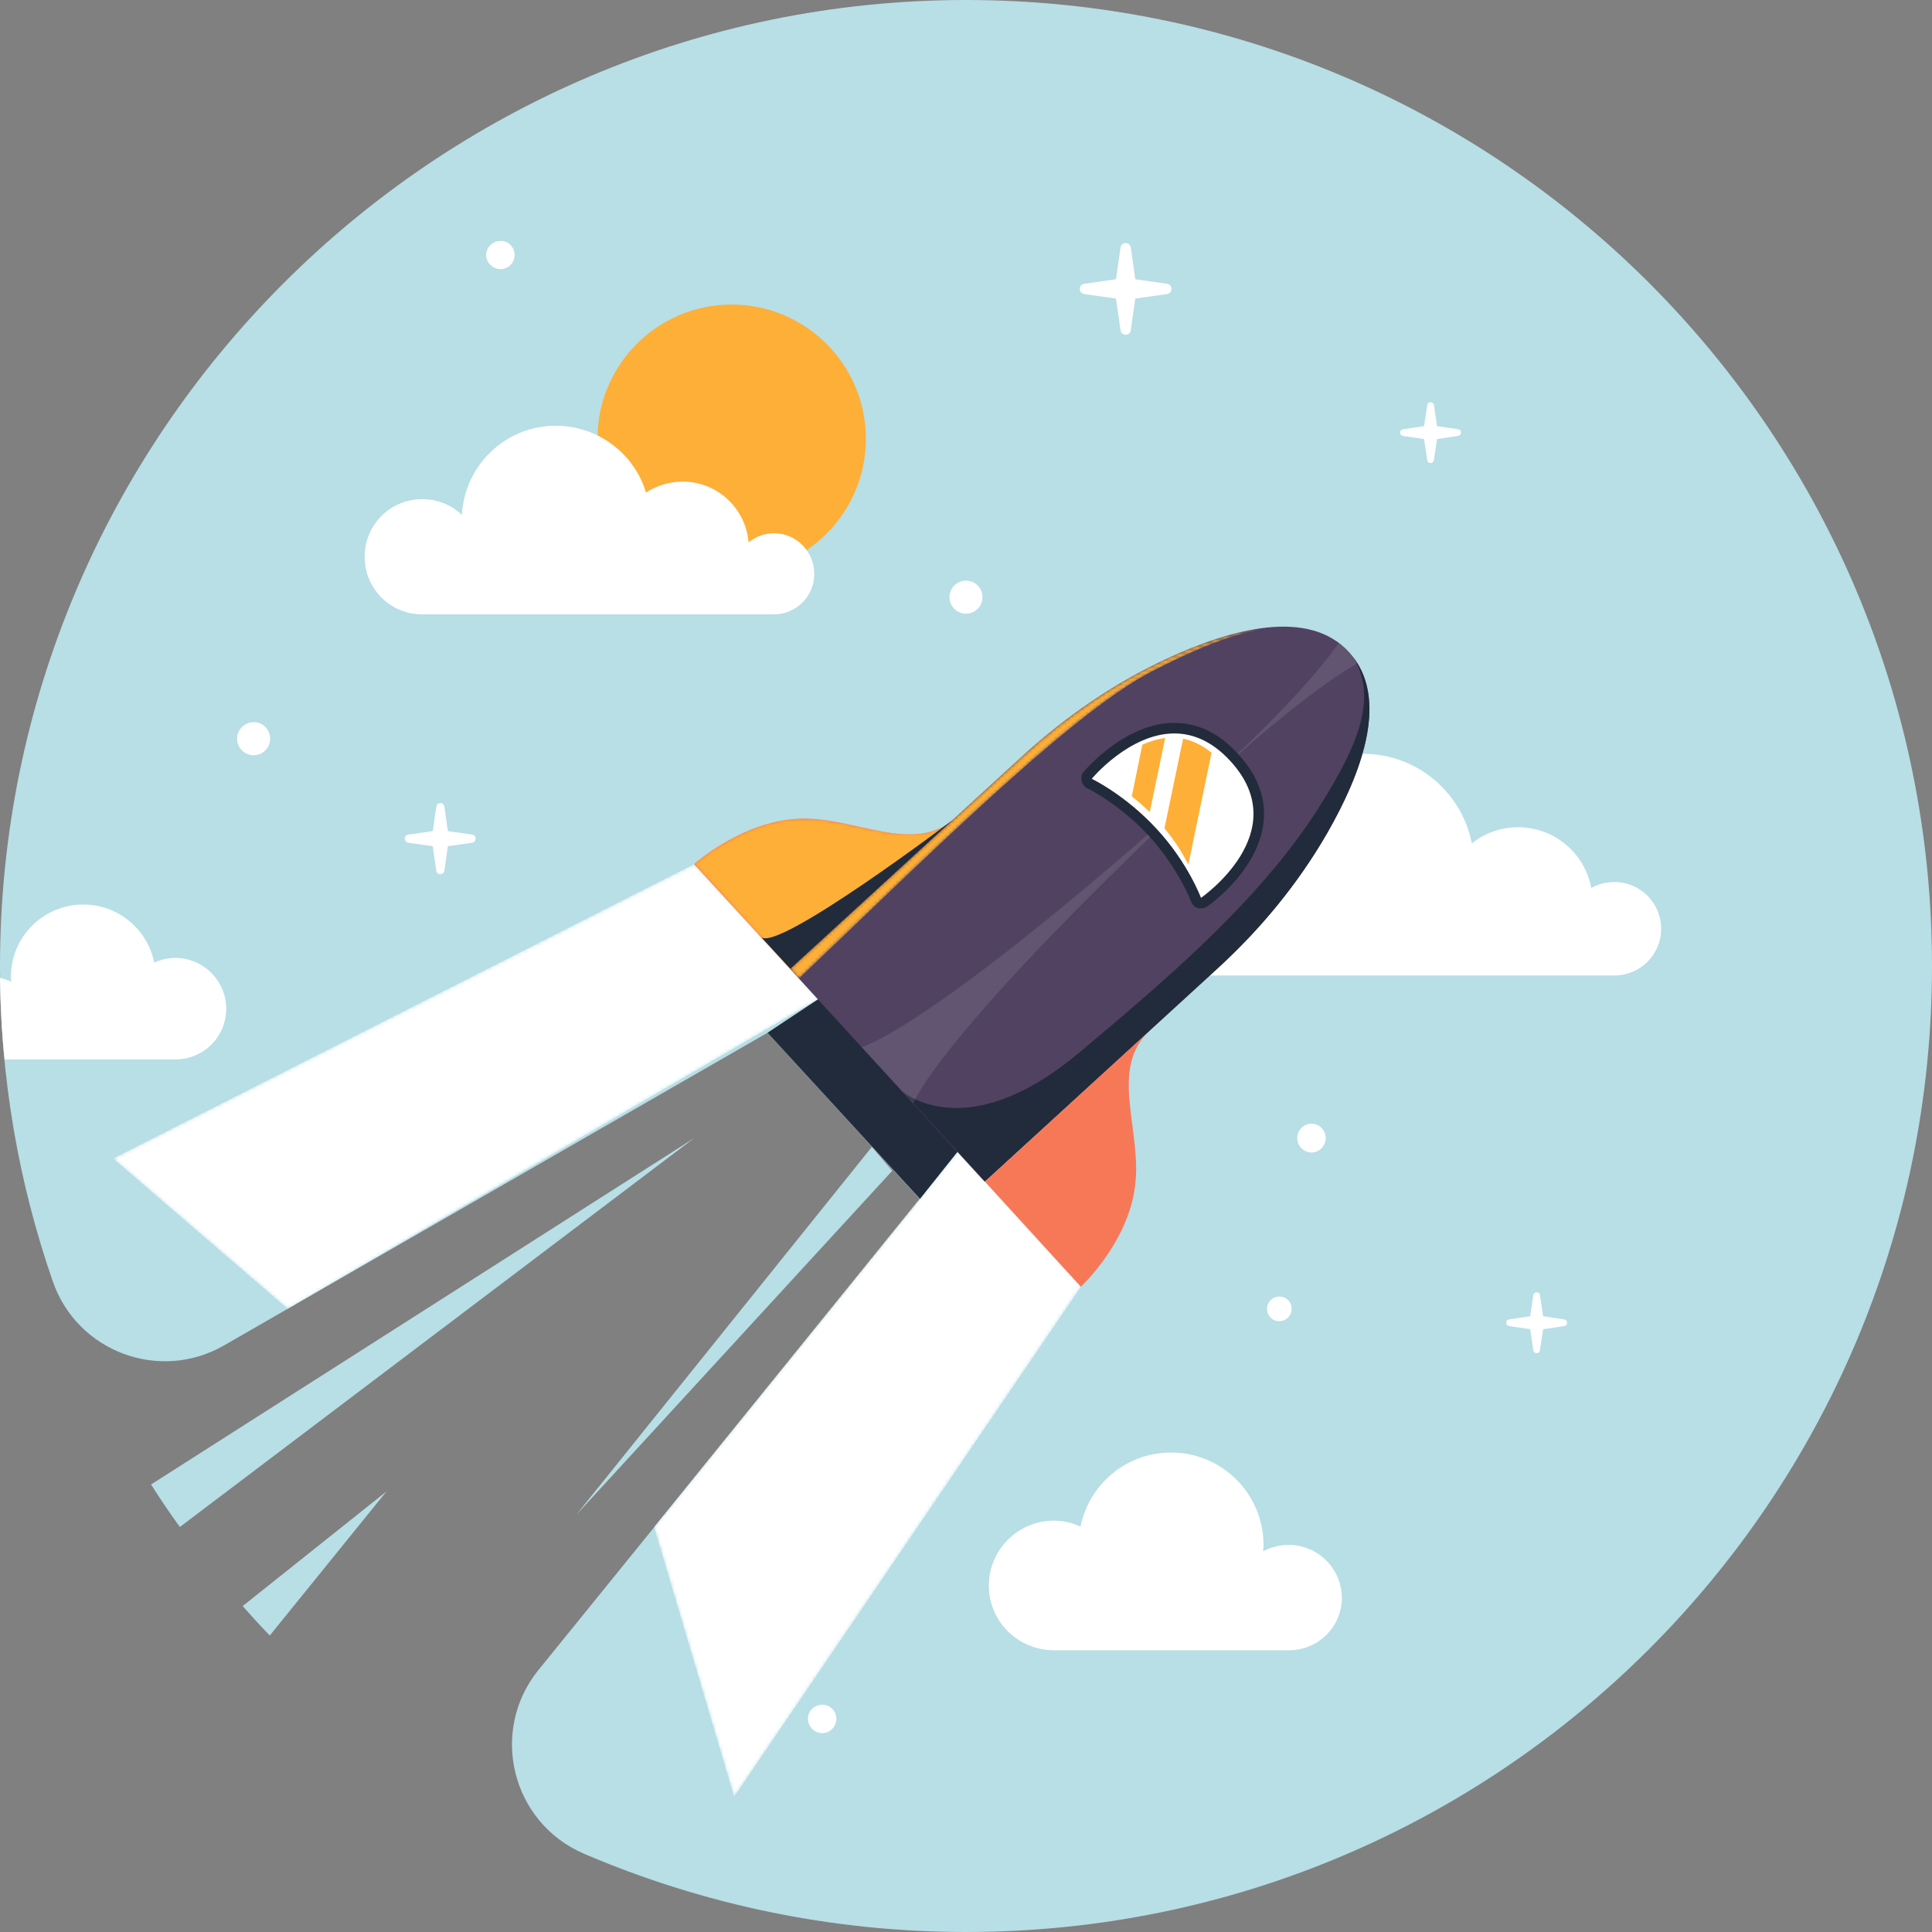 <svg enable-background="new 0 0 550 550" height="550" viewBox="0 0 550 550" width="550" xmlns="http://www.w3.org/2000/svg" xmlns:xlink="http://www.w3.org/1999/xlink"><rect x="0" y="0" width="550" height="550" fill="#808080" stroke="none"/><clipPath id="a"><path d="m0 0h550v550h-550z"/></clipPath><clipPath id="b"><path d="m0 0h550v550h-550z"/></clipPath><clipPath id="c"><path d="m186.2 434.7 22.8 76.8 98.8-145.3-34.9-38.7z"/></clipPath><mask id="d" height="286.7" maskUnits="userSpaceOnUse" width="276.9" x="108.5" y="276.2"><path clip-path="url(#c)" d="m385.4 468.8-171 94-105.9-192.6 171-94z" fill="url(#f)"/></mask><linearGradient id="e"><stop offset="0" stop-color="#fff"/><stop offset=".057" stop-color="#fff"/><stop offset="1"/></linearGradient><linearGradient id="f" gradientTransform="matrix(-168.316 92.537 92.537 168.316 -50504.559 -92236.578)" gradientUnits="userSpaceOnUse" x1="0" x2="1" xlink:href="#e" y1="550.016" y2="550.016"/><linearGradient id="g"><stop offset="0" stop-color="#fff"/><stop offset=".057" stop-color="#fff"/><stop offset="1" stop-color="#fff"/></linearGradient><linearGradient id="h" gradientTransform="matrix(-168.316 92.537 92.537 168.316 -50504.559 -92236.586)" gradientUnits="userSpaceOnUse" x1="0" x2="1" xlink:href="#g" y1="550.016" y2="550.016"/><clipPath id="i"><path d="m32.2 329.8 49.7 42.8 151.4-88.4-35.7-38.2z"/></clipPath><mask id="j" height="196.8" maskUnits="userSpaceOnUse" width="245.3" x="10.1" y="210.9"><path clip-path="url(#i)" d="m255.4 249.9-28.4 157.8-216.9-39.1 28.5-157.7z" fill="url(#k)"/></mask><linearGradient id="k" gradientTransform="matrix(-21 116.5 116.5 21 -63923.434 -11347.375)" gradientUnits="userSpaceOnUse" x1="0" x2="1" xlink:href="#e" y1="550.004" y2="550.004"/><linearGradient id="l" gradientTransform="matrix(-21 116.5 116.5 21 -63923.434 -11347.375)" gradientUnits="userSpaceOnUse" x1="0" x2="1" xlink:href="#g" y1="550.004" y2="550.004"/><clipPath id="m"><path d="m0 0h550v550h-550z"/></clipPath><clipPath id="n"><path d="m244.3 235.3c-5.6-1.2-11.4-2.5-17.1-2.2-16.2.8-29.6 12.9-29.6 12.9l27.3 29.9 47.1-43.1c-7.8 7-17.4 4.7-27.7 2.5"/></clipPath><mask id="o" height="51.6" maskUnits="userSpaceOnUse" width="79.3" x="195.1" y="228.4"><path clip-path="url(#n)" d="m271.7 228.4 2.8 47.3-76.7 4.4-2.7-47.2z" fill="url(#q)"/></mask><linearGradient id="p"><stop offset="0" stop-color="#fff"/><stop offset=".108" stop-color="#fff"/><stop offset="1"/></linearGradient><linearGradient id="q" gradientTransform="matrix(1.667 29 29 -1.667 -15715.703 1147.51)" gradientUnits="userSpaceOnUse" x1="0" x2="1" xlink:href="#p" y1="549.971" y2="549.971"/><linearGradient id="r"><stop offset="0" stop-color="#feaf37"/><stop offset=".108" stop-color="#feaf37"/><stop offset="1" stop-color="#feaf37"/></linearGradient><linearGradient id="s" gradientTransform="matrix(1.667 29 29 -1.667 -15715.703 1147.51)" gradientUnits="userSpaceOnUse" x1="0" x2="1" xlink:href="#r" y1="549.971" y2="549.971"/><clipPath id="t"><path d="m0 0h550v550h-550z"/></clipPath><clipPath id="u"><path d="m332.2 187.5c-15.1 7-28.8 16.5-41.1 27.7l-66.2 60.6 2.5 2.8c32.2-30.5 76.6-75.1 100.4-87.4 12.4-6.4 23.8-11.1 33.4-12.5-9.3.8-19.7 4.5-29 8.8"/></clipPath><mask id="v" height="235.2" maskUnits="userSpaceOnUse" width="235.5" x="175.4" y="111"><path clip-path="url(#u)" d="m410.8 222.3-109.1 123.9-126.3-111.3 109.1-123.9z" fill="url(#w)"/></mask><linearGradient id="w" gradientTransform="matrix(-66.667 75.667 75.667 66.667 -41311.238 -36453.41)" gradientUnits="userSpaceOnUse" x1="0" x2="1" xlink:href="#p" y1="550.01" y2="550.01"/><linearGradient id="x" gradientTransform="matrix(-66.667 75.667 75.667 66.667 -41311.242 -36453.414)" gradientUnits="userSpaceOnUse" x1="0" x2="1" xlink:href="#r" y1="550.009" y2="550.009"/><clipPath id="y"><path d="m0 0h550v550h-550z"/></clipPath><clipPath id="z"><path d="m245.3 209h113.4v105.1h-113.4z"/></clipPath><clipPath id="A"><path d="m343.3 183.1h43.1v39.9h-43.1z"/></clipPath><g clip-path="url(#a)" fill="#b8dee6"><path clip-path="url(#b)" d="m43 422.6c2.6 4.1 5.3 8.1 8.2 12.1l146.4-110.7z"/><path clip-path="url(#b)" d="m76.8 465.6 33.2-41-40.9 32.6c2.5 2.9 5.1 5.7 7.7 8.4"/><path clip-path="url(#b)" d="m275 0c-151.7 0-275.2 123.7-275 275.4 0 31.3 5.3 61.3 15 89.3 6.9 20.1 30.4 28.9 48.8 18.3l154.7-89 43.4 47.4-108.6 134c-14.1 17.4-7.7 43.4 12.9 52.3 33.4 14.3 70.2 22.3 108.8 22.3 151.9 0 275-123.1 275-275s-123.1-275-275-275"/></g><g clip-path="url(#a)"><path clip-path="url(#c)" d="m385.4 468.8-171 94-105.9-192.6 171-94z" fill="url(#h)" mask="url(#d)"/></g><g clip-path="url(#a)"><path clip-path="url(#i)" d="m255.4 249.9-28.4 157.8-216.9-39.1 28.5-157.7z" fill="url(#l)" mask="url(#j)"/></g><g clip-path="url(#a)"><g fill="#fff"><path clip-path="url(#m)" d="m344.5 237.6c4.7 0 9 1.6 12.4 4.3 2.1-15.4 15.2-27.3 31.2-27.3 15.3 0 28.1 11 30.9 25.5 3.6-2.9 8.2-4.6 13.2-4.6 10.4 0 19 7.5 20.8 17.3 1.9-1.1 4.2-1.7 6.6-1.7 7.4 0 13.3 6 13.3 13.3 0 7.4-6 13.3-13.3 13.3h-115.1c-11.1 0-20-9-20-20 0-11.2 9-20.1 20-20.1"/><path clip-path="url(#m)" d="m366.8 439.8c-2.6 0-5.1.7-7.2 1.8 0-.6.1-1.2.1-1.8 0-14.5-11.8-26.3-26.3-26.3-12.8 0-23.4 9.1-25.8 21.1-2.3-1.1-4.9-1.7-7.6-1.7-10.2 0-18.5 8.3-18.5 18.5s8.3 18.4 18.6 18.4h1.9 63.2 1.7c8.3 0 15.1-6.6 15.1-15-.1-8.3-6.8-15-15.2-15"/><path clip-path="url(#m)" d="m1.3 301.6h47.1 1.5c8 0 14.5-6.4 14.5-14.4s-6.5-14.5-14.5-14.5c-2.1 0-4.1.5-6 1.3-1.9-9.4-10.2-16.5-20.2-16.5-11.4 0-20.6 9.2-20.6 20.6 0 .5 0 1 .1 1.4-1-.5-2.1-.9-3.2-1.1.1 7.8.5 15.5 1.3 23.2"/></g><path clip-path="url(#m)" d="m261.9 341.3-43.4-47.3 14.8-9.8 39.6 43.3z" fill="#222b3b"/><path clip-path="url(#m)" d="m377.8 237.2c10-17.4 17.9-38.8 6.3-51.5s-33.6-6.7-51.9 1.8c-15.1 7-28.8 16.5-41.1 27.7l-66.2 60.6 27.7 30.3 27.7 30.3 66.2-60.6c12.4-11.3 23-24.2 31.3-38.6" fill="#514262"/><path clip-path="url(#m)" d="m224.9 275.8-27.3-29.8s13.4-12.1 29.6-12.9 32.8 10.6 44.8-.3z" fill="#f77857"/></g><g clip-path="url(#a)"><path clip-path="url(#n)" d="m271.7 228.4 2.8 47.3-76.7 4.4-2.7-47.2z" fill="url(#s)" mask="url(#o)"/></g><g clip-path="url(#a)"><path clip-path="url(#t)" d="m280.4 336.4 27.3 29.9s13.3-12.3 15.4-28.4c2.2-16.1-7.7-33.6 4.3-44.6z" fill="#f77857"/><path clip-path="url(#t)" d="m256.9 310.7 23.5 25.6 66.2-60.6c12.2-11.2 22.9-24.1 31.2-38.5 9.6-16.7 17.2-37 7.6-49.8 7.1 11.8.2 26-8.6 40.3-16.3 26.7-42.4 49.2-69.5 71.9-29.2 24.5-46.8 14-50.4 11.1" fill="#222b3b"/></g><g clip-path="url(#a)"><path clip-path="url(#u)" d="m410.8 222.3-109.1 123.9-126.3-111.3 109.1-123.9z" fill="url(#x)" mask="url(#v)"/></g><g clip-path="url(#a)"><g clip-path="url(#y)" opacity=".1"><path clip-path="url(#z)" d="m260 314.1s7.4-21.5 98.7-105.1c-91.3 83.6-113.4 89.1-113.4 89.1" fill="#fff"/></g><g clip-path="url(#y)" opacity=".1"><path clip-path="url(#A)" d="m381.1 183.1c-5.9 8.3-17 20.9-37.8 39.9 20.8-19 34.3-29 43.1-34.2-.7-1.1-1.4-2.2-2.3-3.2-.9-.9-1.9-1.7-3-2.5" fill="#fff"/></g><path clip-path="url(#y)" d="m271.4 233.3s-50.5 38.2-54.8 33.4c-4.3-4.7 8.4 9.1 8.4 9.1" fill="#222b3b"/><path clip-path="url(#y)" d="m341.9 257c-.2 0-.3 0-.5-.1-.4-.1-.8-.5-1-.9 0-.1-3.7-9.8-12.3-19.2s-17.9-13.9-18-13.9c-.4-.2-.7-.6-.8-1-.1-.5 0-.9.3-1.3.5-.5 11.2-13.4 24.6-13.4 6.3 0 12 2.8 17.1 8.4 5.2 5.7 7.5 11.9 6.8 18.3-1.5 13.1-14.9 22.4-15.4 22.8-.2.2-.5.3-.8.3" fill="#fff"/><path clip-path="url(#y)" d="m334.3 208.8c5.2 0 10.7 2.1 16 7.9 18.6 20.3-8.4 38.9-8.4 38.9s-3.7-10-12.6-19.6c-8.9-9.7-18.5-14.3-18.5-14.3s10.7-12.9 23.5-12.9m0-3c-14.1 0-25.3 13.4-25.8 13.9-.6.7-.8 1.7-.6 2.6s.8 1.7 1.6 2.1c.1 0 9.2 4.5 17.6 13.6 8.3 9.1 12 18.6 12 18.7.3.9 1 1.5 1.9 1.8.3.1.6.1.9.1.6 0 1.2-.2 1.7-.5.6-.4 14.5-10.1 16.1-23.9.8-6.9-1.6-13.4-7.2-19.5-5.4-6-11.5-8.9-18.2-8.9" fill="#222b3b"/><path clip-path="url(#y)" d="m246.5 124.9c0 21.1-17.1 38.2-38.2 38.2s-38.2-17.1-38.2-38.2 17.1-38.2 38.2-38.2c21 0 38.2 17.1 38.2 38.2" fill="#feaf37"/><path clip-path="url(#y)" d="m220.3 151.8c-2.7 0-5.2 1-7.2 2.6-.8-9.7-8.9-17.3-18.8-17.3-3.8 0-7.4 1.2-10.4 3.1-3.3-11-13.6-19-25.7-19-14.3 0-26 11.3-26.7 25.4-2.9-2.8-6.9-4.5-11.3-4.5-9.1 0-16.4 7.3-16.4 16.4s7.3 16.4 16.4 16.4h100.1c6.3 0 11.5-5.1 11.5-11.5 0-6.5-5.2-11.6-11.5-11.6" fill="#fff"/><path clip-path="url(#y)" d="m331.5 235.8c3.2 3.8 5.4 7.6 6.8 10.3l6.6-31.8c-2.7-2.2-5.5-3.5-8.1-4z" fill="#feaf37"/><path clip-path="url(#y)" d="m322.2 226.7c1.6 1.3 3.4 2.8 5.1 4.5l4.4-21.1c-2.3.3-4.5 1-6.5 1.9z" fill="#feaf37"/><path clip-path="url(#y)" d="m134.5 237.6-7-1-1-7c-.2-1.3-2-1.3-2.3 0l-1 7-7 1c-1.3.2-1.3 2 0 2.3l7 1 1 7c.2 1.3 2 1.3 2.3 0l1-7 7-1c1.2-.3 1.2-2.1 0-2.3" fill="#fff"/><path clip-path="url(#y)" d="m445.3 375.6-6-.9-.9-6c-.2-1.1-1.7-1.1-1.9 0l-.9 6-6 .9c-1.1.2-1.1 1.7 0 1.9l6 .9.9 6c.2 1.1 1.7 1.1 1.9 0l.9-6 6-.9c1.1-.2 1.1-1.7 0-1.9" fill="#fff"/><path clip-path="url(#y)" d="m415.1 122.2-6-.9-.9-6c-.2-1.1-1.7-1.1-1.9 0l-.9 6-6 .9c-1.1.2-1.1 1.7 0 1.9l6 .9.9 6c.2 1.1 1.7 1.1 1.9 0l.9-6 6-.9c1.1-.2 1.1-1.8 0-1.9" fill="#fff"/><path clip-path="url(#y)" d="m332.3 80.8-9.1-1.3-1.3-9.1c-.3-1.6-2.6-1.6-2.9 0l-1.3 9.1-9.1 1.3c-1.6.3-1.6 2.6 0 2.9l9.1 1.3 1.3 9.1c.3 1.6 2.6 1.6 2.9 0l1.3-9.1 9.1-1.3c1.6-.3 1.6-2.6 0-2.9" fill="#fff"/><path clip-path="url(#y)" d="m254 333.3-90 98 84.2-104.8" fill="#b8dee6"/><g fill="#fff"><path clip-path="url(#y)" d="m279.7 170c0 2.6-2.1 4.7-4.7 4.7s-4.7-2.1-4.7-4.7 2.1-4.7 4.7-4.7 4.7 2.1 4.7 4.7"/><path clip-path="url(#y)" d="m238.1 489.3c0 2.2-1.8 4.1-4 4.1s-4.1-1.8-4.1-4.1c0-2.2 1.8-4 4.1-4 2.2 0 4 1.8 4 4"/><path clip-path="url(#y)" d="m377.4 324c0 2.2-1.8 4.1-4 4.1s-4.1-1.8-4.1-4.1 1.8-4.1 4.1-4.1c2.2 0 4 1.9 4 4.1"/><path clip-path="url(#y)" d="m367.7 372.6c0 1.9-1.5 3.5-3.5 3.5s-3.5-1.5-3.5-3.5c0-1.9 1.5-3.5 3.5-3.5s3.5 1.5 3.5 3.5"/><path clip-path="url(#y)" d="m146.5 72.6c0 2.2-1.8 4-4 4s-4.1-1.8-4.1-4 1.8-4 4.1-4c2.2-.1 4 1.8 4 4"/><path clip-path="url(#y)" d="m76.9 210.3c0 2.6-2.1 4.7-4.7 4.7s-4.7-2.1-4.7-4.7 2.1-4.7 4.7-4.7c2.6-.1 4.7 2.1 4.7 4.7"/></g></g></svg>